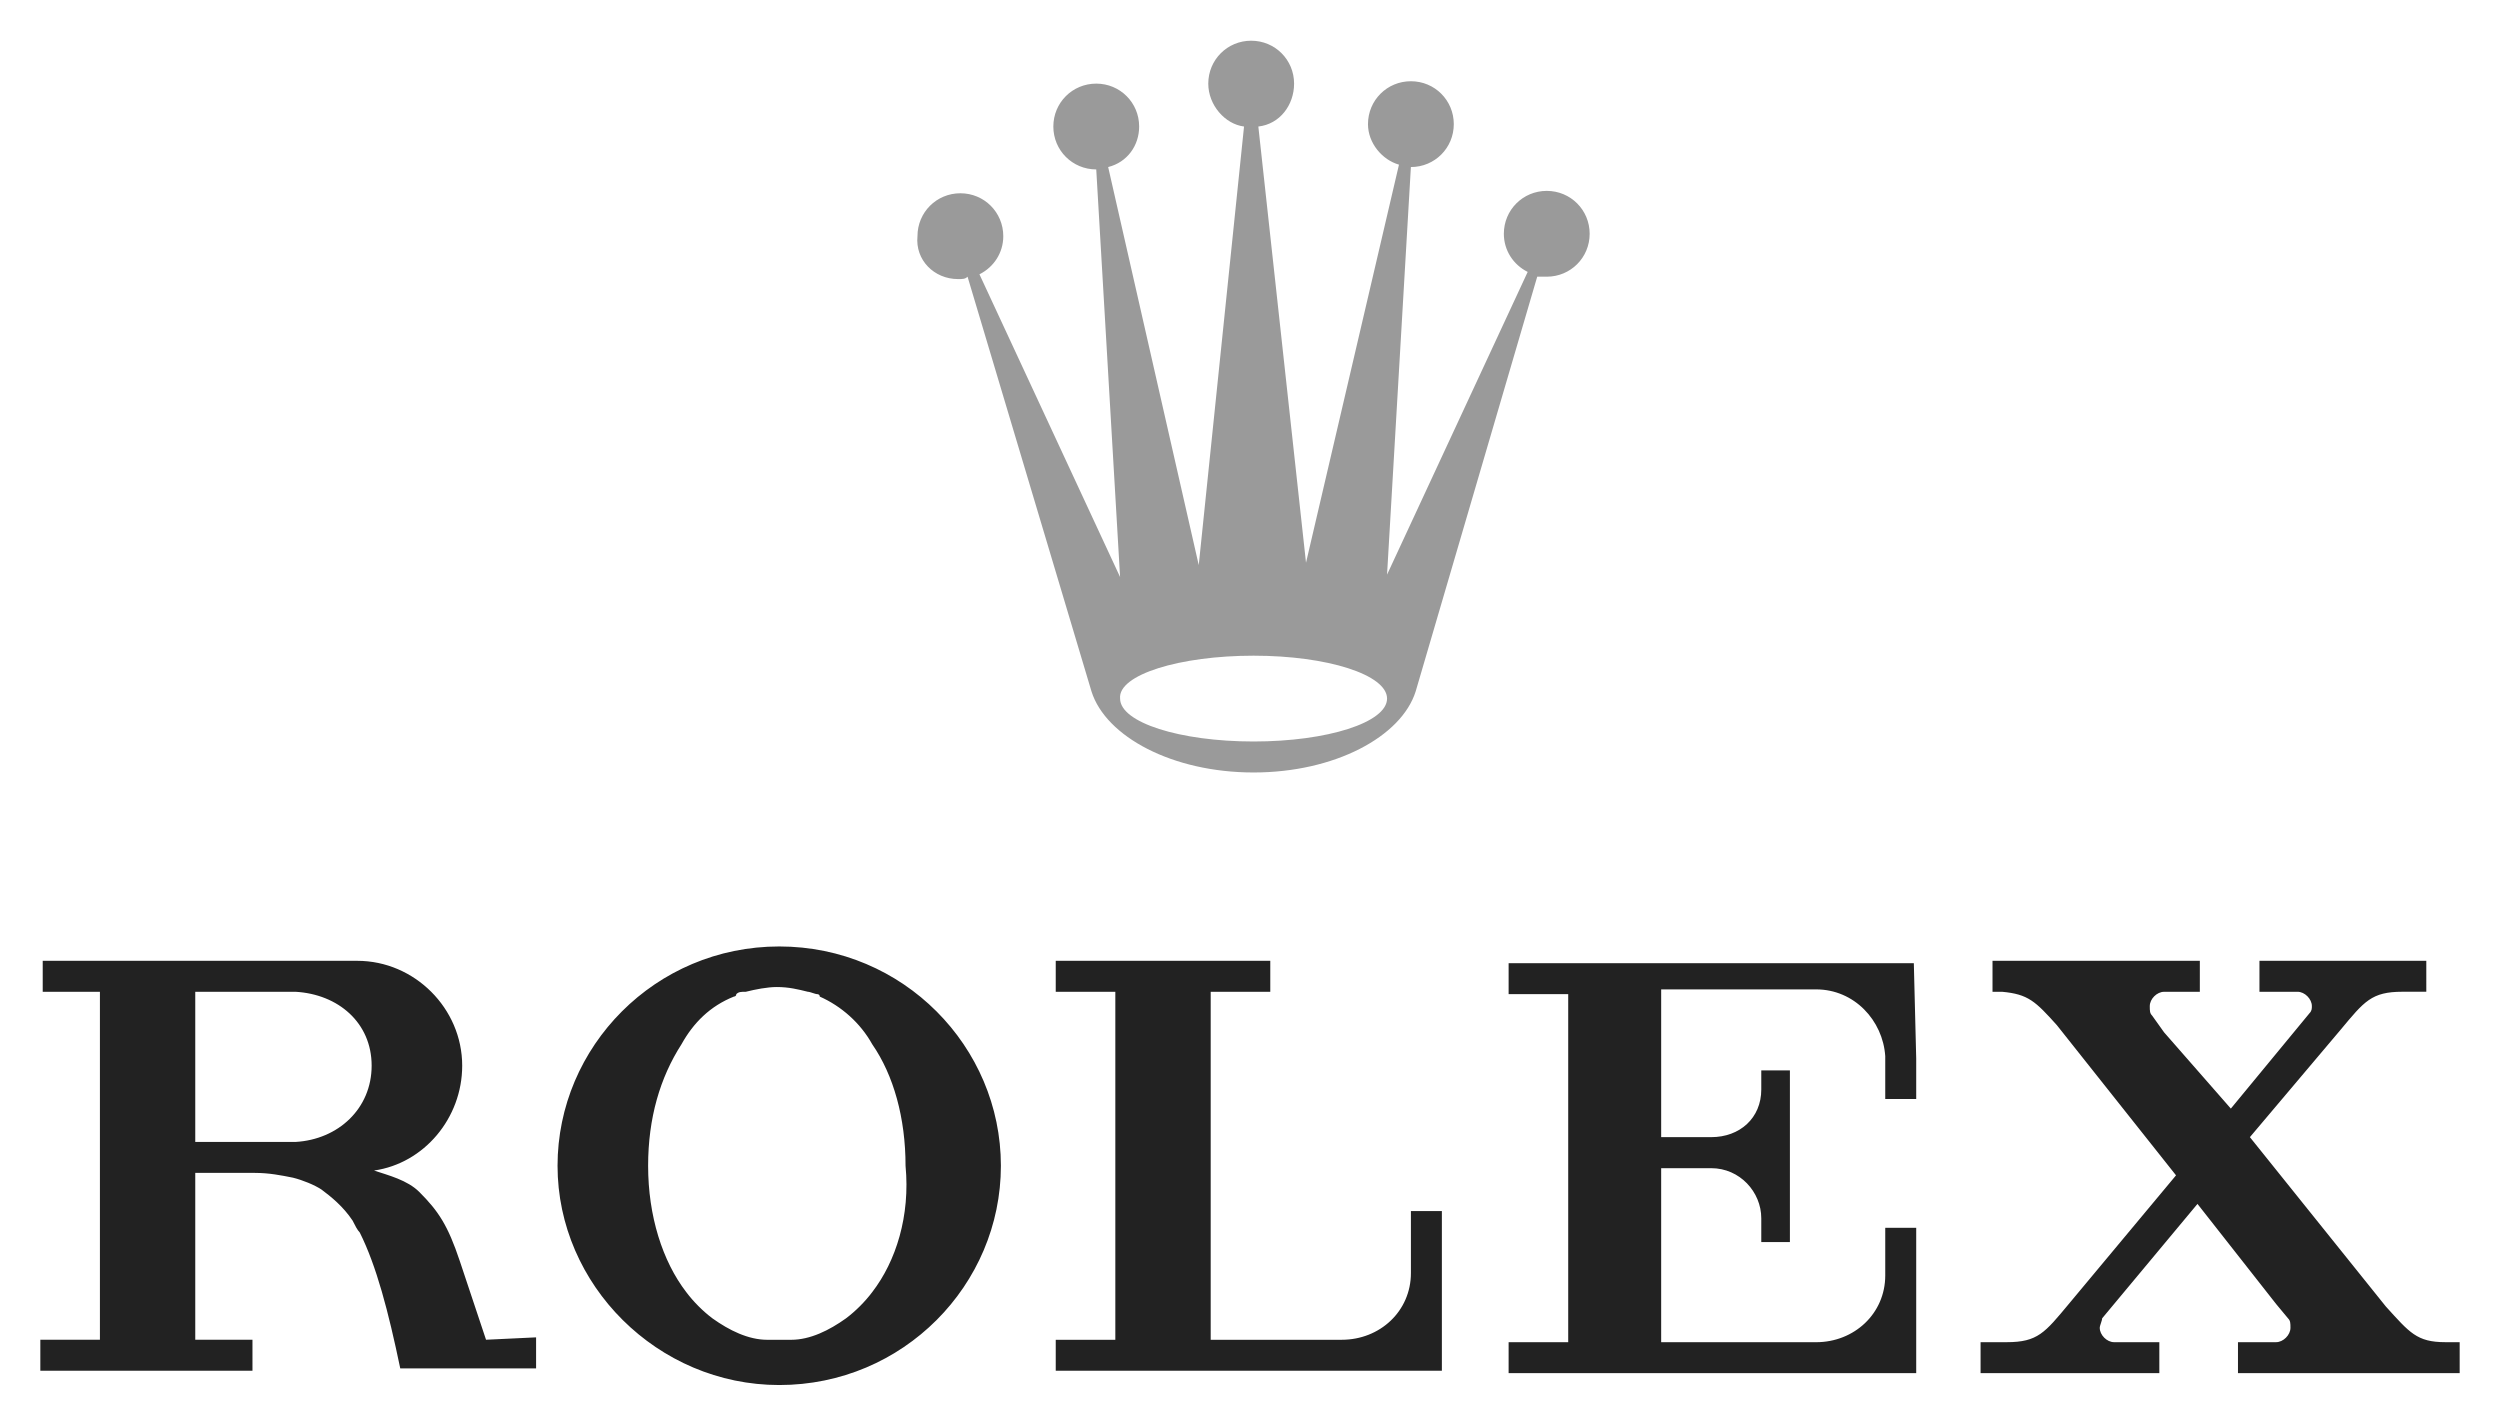 <svg xmlns:svg="http://www.w3.org/2000/svg" xmlns="http://www.w3.org/2000/svg" id="svg290" version="1.1" width="1024" height="584" viewBox="-1.692 -1.692 104.884 59.784">
  <defs id="defs287"/>
  <path style="fill:#9A9A9A;fill-opacity:1" id="path241" d="m 38.5,10 c 0.2,0 0.3,0 0.4,-0.1 l 5.2,17.4 v 0 c 0.6,1.9 3.4,3.4 6.8,3.4 3.4,0 6.2,-1.5 6.8,-3.4 v 0 l 5.1,-17.4 c 0.1,0 0.3,0 0.4,0 1,0 1.8,-0.8 1.8,-1.8 0,-1 -0.8,-1.8 -1.8,-1.8 -1,0 -1.8,0.8 -1.8,1.8 0,0.7 0.4,1.3 1,1.6 l -5.9,12.7 1,-17.1 c 0,0 0,0 0,0 1,0 1.8,-0.8 1.8,-1.8 0,-1 -0.8,-1.8 -1.8,-1.8 -1,0 -1.8,0.8 -1.8,1.8 0,0.8 0.6,1.5 1.3,1.7 l -3.9,16.7 -2,-18.3 c 0.9,-0.1 1.5,-0.9 1.5,-1.8 0,-1 -0.8,-1.8 -1.8,-1.8 -1,0 -1.8,0.8 -1.8,1.8 0,0.9 0.7,1.7 1.5,1.8 l -1.9,18.4 -3.8,-16.7 c 0.8,-0.2 1.3,-0.9 1.3,-1.7 0,-1 -0.8,-1.8 -1.8,-1.8 -1,0 -1.8,0.8 -1.8,1.8 0,1 0.8,1.8 1.8,1.8 0,0 0,0 0,0 l 1,17.1 -5.9,-12.7 c 0.6,-0.3 1,-0.9 1,-1.6 0,-1 -0.8,-1.8 -1.8,-1.8 -1,0 -1.8,0.8 -1.8,1.8 -0.1,1 0.7,1.8 1.7,1.8 z m 12.4,15.8 c 3.1,0 5.6,0.8 5.6,1.8 0,1 -2.5,1.8 -5.6,1.8 -3.1,0 -5.6,-0.8 -5.6,-1.8 -0.1,-1 2.5,-1.8 5.6,-1.8 z" class="st0"/>
  <path style="fill:#222;fill-opacity:1" id="path243" d="m 31,37.999 c -5.2,0 -9.301,4.201 -9.301,9.201 0,5 4.201,9.199 9.301,9.199 5.2,0 9.299,-4.199 9.299,-9.199 0,-5 -4.099,-9.201 -9.299,-9.201 z M 0.1,38.601 v 1.299 H 2.5 V 54.499 H 0 V 55.8 h 6.4 2.5 V 54.499 H 6.5 v -7 H 8.4 8.6 9 c 0.6,0 1.1,0.101 1.6,0.201 0.4,0.1 0.899,0.3 1.199,0.5 0.4,0.3 0.901,0.699 1.301,1.299 0.1,0.2 0.201,0.4 0.301,0.5 0.7,1.4 1.199,3.301 1.699,5.701 h 3 2.699 v -1.301 l -2.1,0.1 -1.1,-3.299 c -0.5,-1.5 -0.899,-2.1 -1.699,-2.9 -0.5,-0.5 -1.3,-0.7 -1.9,-0.9 2.1,-0.3 3.699,-2.2 3.699,-4.4 0,-2.4 -2,-4.398 -4.4,-4.398 h -0.1 -6.699 -4 z m 42.5,0 v 1.299 h 2.5 v 14.6 h -2.5 V 55.8 H 57.5 h 1.1 0.1 0.1 v -4.199 -2.5 h -1.299 v 2.6 c 0,1.6 -1.3,2.799 -2.9,2.799 h -4 -1.5 V 39.9 h 2.5 V 38.601 H 49.1 48.799 Z m 39.301,0 v 1.299 h 0.398 c 1.1,0.1 1.401,0.4 2.301,1.4 l 5,6.301 -4.5,5.398 c -1,1.2 -1.3,1.602 -2.6,1.602 h -0.801 -0.299 v 1.299 H 81.699 86 86.299 88.6 88.9 V 54.601 H 88.6 87 c -0.3,0 -0.6,-0.302 -0.6,-0.602 0,-0.1 0.1,-0.298 0.1,-0.398 l 4,-4.801 3.299,4.199 0.5,0.602 c 0.1,0.1 0.102,0.198 0.102,0.398 0,0.3 -0.302,0.602 -0.602,0.602 H 92.199 v 1.299 h 9.301 v -1.299 h -0.6 c -1.2,0 -1.5,-0.4 -2.5,-1.5 l -5.701,-7.102 3.801,-4.5 c 1,-1.2 1.3,-1.6 2.6,-1.6 h 0.801 0.199 V 38.601 H 99.9 96.1 95.9 93.199 93.1 v 1.299 h 0.199 1.4 c 0.3,0 0.6,0.3 0.6,0.6 0,0.1 3.9e-4,0.201 -0.1,0.301 l -3.299,4 -2.801,-3.199 -0.5,-0.701 c -0.1,-0.1 -0.1,-0.2 -0.1,-0.4 0,-0.3 0.3,-0.6 0.6,-0.6 h 1.5 V 38.601 H 87.9 84 Z m -20.301,0.1 v 1.299 h 2.5 v 14.602 h -2.5 V 55.9 H 74.5 77.4 78.5 h 0.1 0.1 v -4.199 -1.9 h -1.299 v 2 c 0,1.6 -1.3,2.801 -2.9,2.801 h -4.6 -1.801 -0.1 v -7 -0.301 h 1.299 0.801 c 1.2,0 2.1,1 2.1,2.1 v 0.701 0.299 h 1.201 V 50.3 47.3 46.2 43.3 43.2 h -1.201 v 0.799 c 0,1.2 -0.9,2 -2.1,2 h -0.801 -0.799 -0.5 v -6.199 h 0.1 3.699 0.102 2.6 c 1.6,0 2.8,1.301 2.9,2.801 v 1.799 h 1.299 V 42.7 l -0.1,-4 h -0.1 -4 z m -30.699,1 c 0.5,0 0.899,0.099 1.299,0.199 0.1,0 0.3,0.1 0.4,0.1 0,0 0.1,0.002 0.1,0.102 0.9,0.4 1.701,1.1 2.201,2 0.9,1.3 1.398,3.1 1.398,5.1 0.2,2.1 -0.398,3.999 -1.398,5.299 -0.3,0.4 -0.702,0.802 -1.102,1.102 -0.7,0.5 -1.499,0.898 -2.299,0.898 h -0.5 -0.5 c -0.8,0 -1.601,-0.398 -2.301,-0.898 -0.4,-0.3 -0.8,-0.702 -1.1,-1.102 -1,-1.3 -1.6,-3.199 -1.6,-5.299 0,-2 0.5,-3.7 1.4,-5.1 0.5,-0.9 1.199,-1.6 2.199,-2 0,0 0.1,-0.002 0.1,-0.102 0.1,-0.1 0.2,-0.1 0.4,-0.1 0.4,-0.1 0.901,-0.199 1.301,-0.199 z M 6.5,39.9 h 4.199 c 1.8,0.1 3.201,1.3 3.201,3.1 0,1.8 -1.401,3.101 -3.201,3.201 H 6.5 Z"/>
</svg>